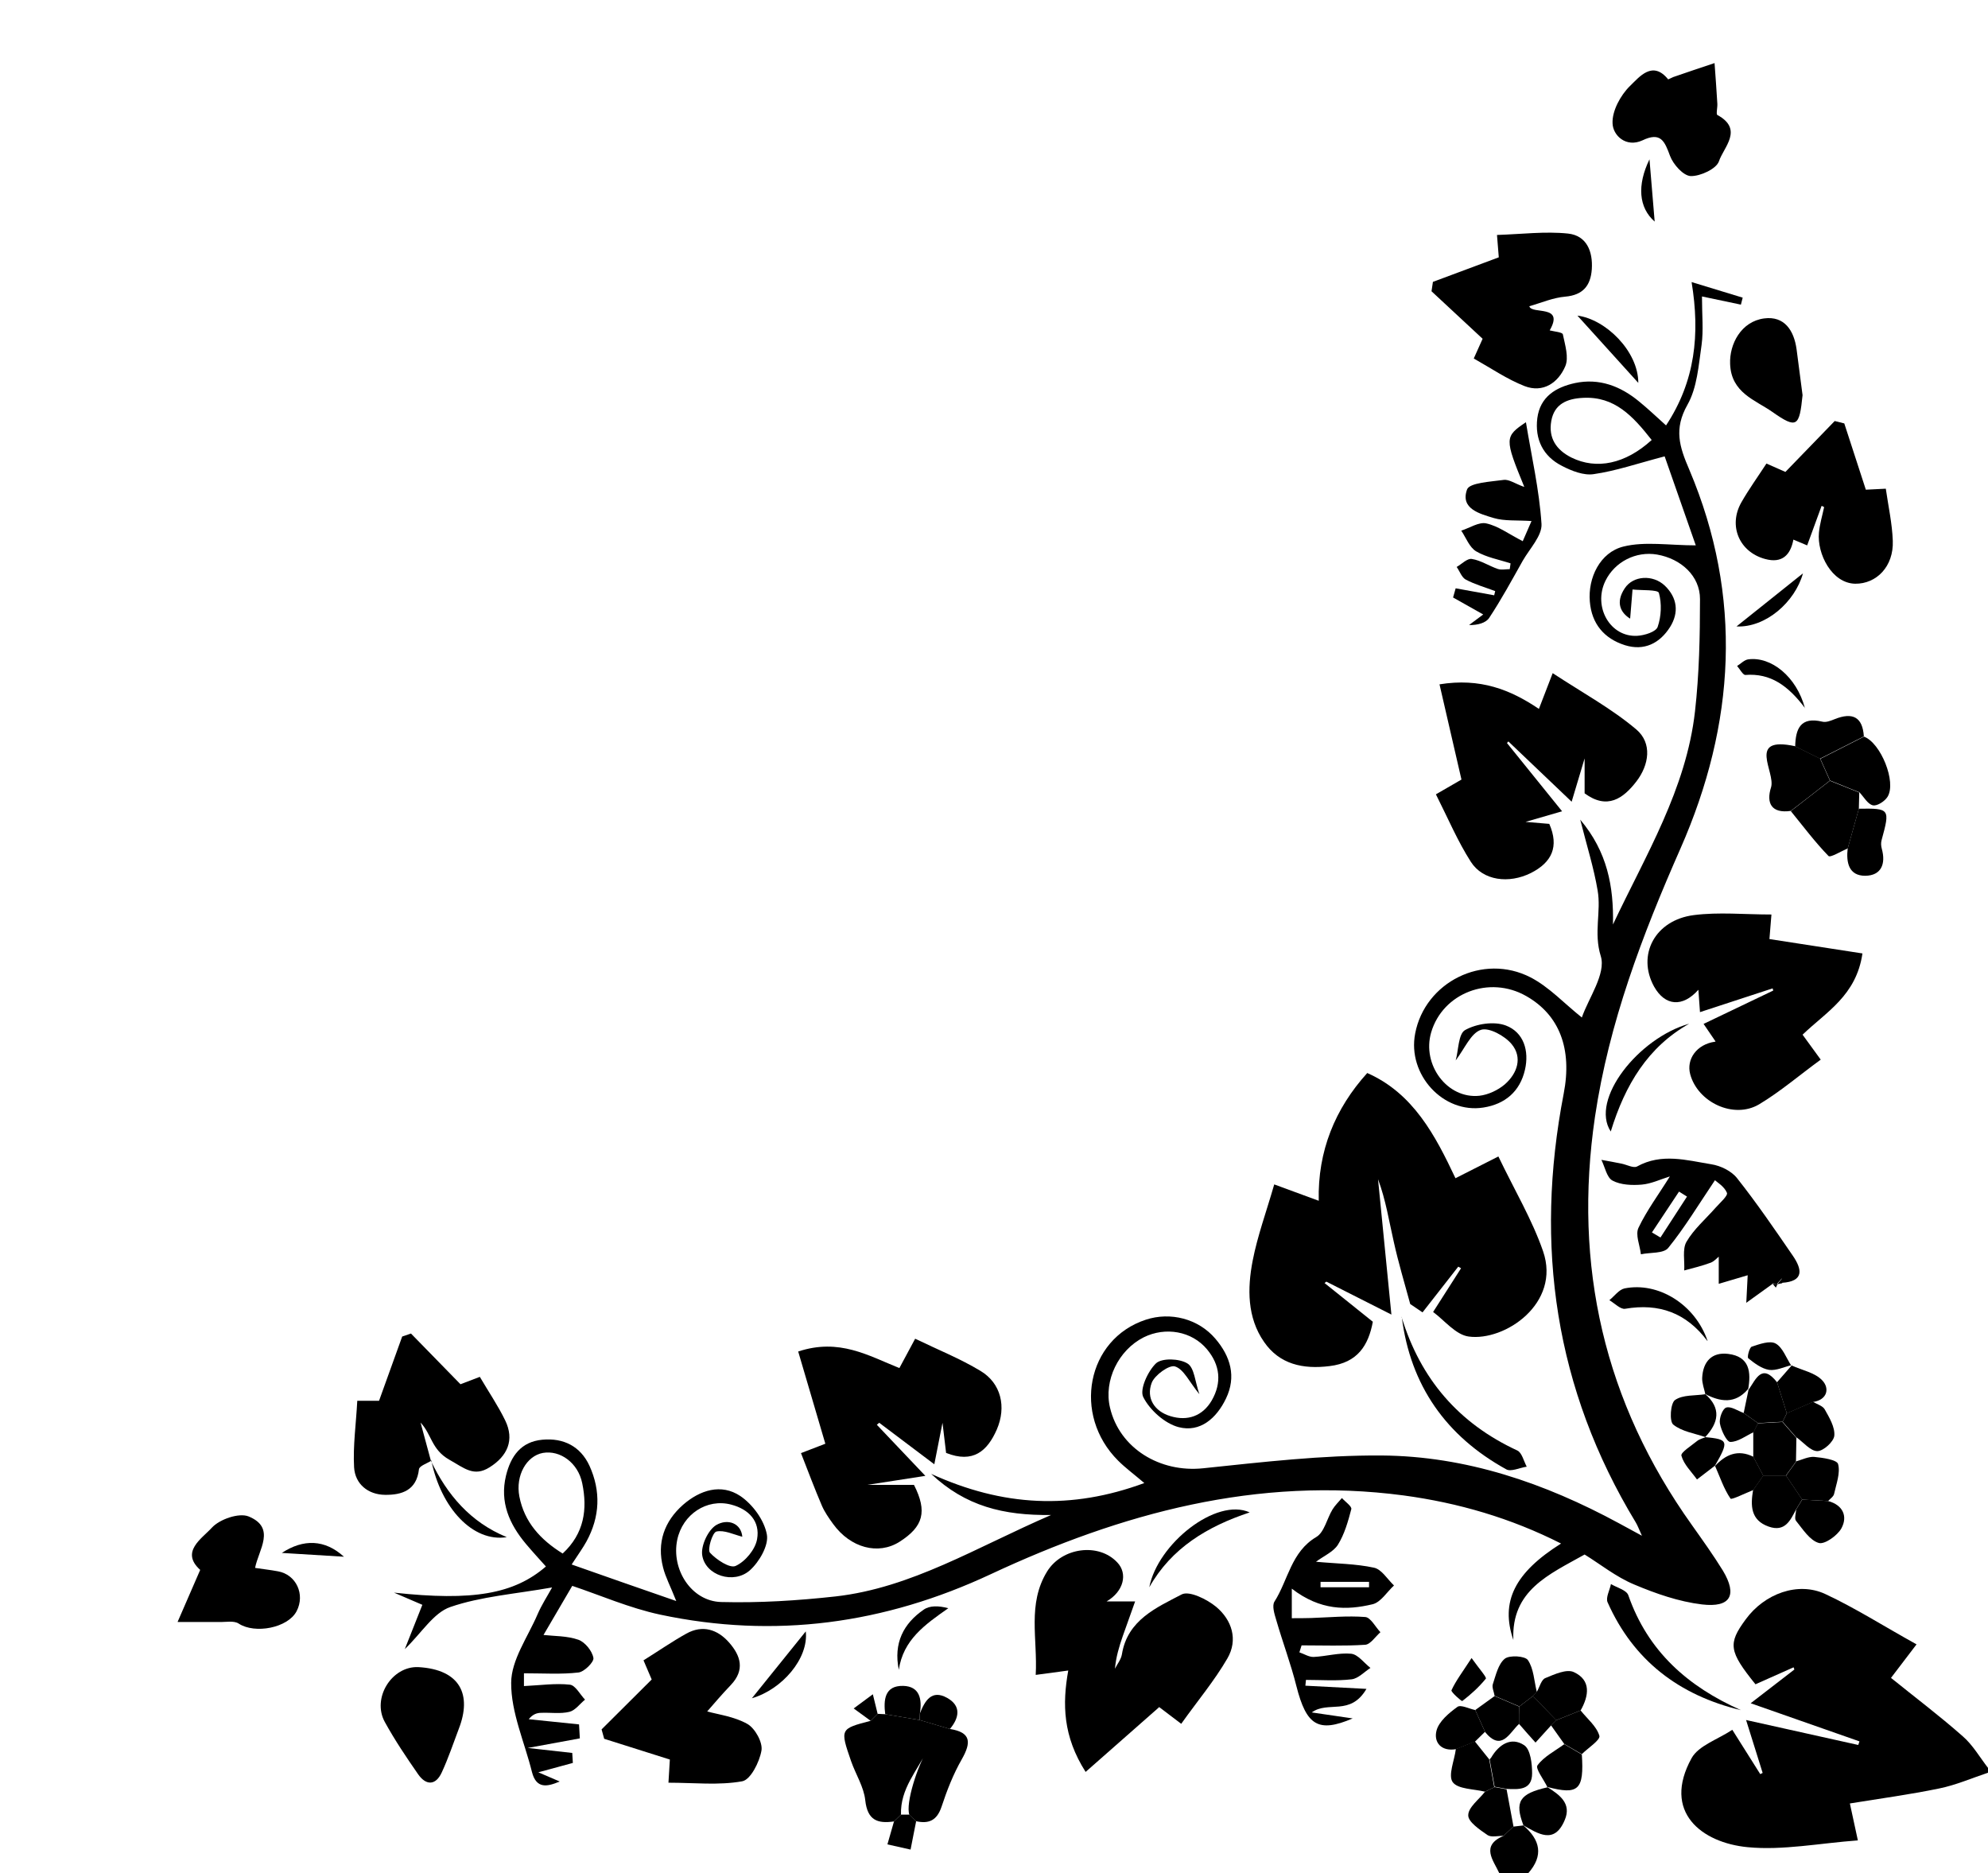 <?xml version="1.0" encoding="UTF-8"?><svg id="Layer_1" xmlns="http://www.w3.org/2000/svg" viewBox="0 0 99.6 93.84"><defs><style>.cls-1{fill:none;}</style></defs><path class="cls-1" d="M99.6,88.8v5.04h-23.04c.8-.89,.62-1.69-.25-2.41,.76,.43,1.56,.98,2.08-.25,.36-.85-.28-1.28-.88-1.67,1.57,.42,1.85,.16,1.74-1.64,.32-.31,.94-.72,.88-.92-.13-.47-.6-.85-.94-1.27,.41-.74,.53-1.52-.34-1.92-.36-.17-.98,.11-1.43,.3-.2,.08-.28,.44-.42,.68-.13-.54-.15-1.15-.44-1.57-.14-.21-.93-.26-1.16-.07-.33,.27-.45,.83-.6,1.28-.06,.17,.05,.39,.09,.58l-.97,.7c-.3-.06-.72-.29-.89-.16-.42,.31-.93,.73-1.05,1.19-.15,.58,.23,1.06,.98,.93-.08,.57-.41,1.32-.16,1.66,.26,.36,1.06,.34,1.62,.48-.3,.39-.84,.79-.84,1.18,0,.33,.58,.72,.96,.99,.19,.13,.53,.03,.81,.04-1.17,.5-.52,1.21-.21,1.88H0V0C33.19,0,66.4,0,99.6,0V88.56c-.42-.54-.77-1.16-1.28-1.6-1.18-1.04-2.44-1.99-3.59-2.92l1.28-1.68c-1.66-.93-3.07-1.82-4.57-2.52-1.37-.64-3.05-.02-3.99,1.27-.89,1.22-.83,1.61,.49,3.25l1.91-.85,.04,.11-2.19,1.69,5.45,1.91-.06,.18-5.62-1.25,.83,2.65-.12,.06-1.4-2.22c-.73,.49-1.69,.79-2.04,1.42-1.49,2.7,.51,4.25,2.81,4.46,1.77,.17,3.6-.2,5.52-.34l-.4-1.85c1.54-.25,3.01-.45,4.47-.75,.83-.17,1.63-.52,2.45-.79Zm-10.56-24.47l.24-.05c1.13-.07,1.01-.69,.55-1.36-.9-1.32-1.8-2.63-2.79-3.88-.28-.36-.84-.62-1.3-.7-1.23-.2-2.48-.57-3.71,.11-.18,.1-.51-.09-.78-.14-.34-.06-.67-.13-1.01-.19,.18,.36,.27,.88,.56,1.04,.41,.22,.97,.24,1.46,.2,.48-.04,.95-.27,1.41-.41-.56,.88-1.15,1.68-1.57,2.57-.16,.34,.07,.88,.12,1.33,.47-.1,1.13-.03,1.37-.32,.82-1.01,1.5-2.14,2.34-3.39,.09,.09,.47,.31,.6,.63,.06,.15-.35,.51-.57,.75-.49,.57-1.08,1.07-1.46,1.71-.22,.37-.09,.94-.11,1.43,.44-.13,.89-.24,1.33-.39,.18-.07,.32-.24,.4-.3v1.36l1.45-.43-.07,1.38,1.32-.95,.16,.19,.09-.18h-.01Zm-42.94,21.49c.11-.7,0-1.35-.84-1.36-.93-.02-.99,.69-.9,1.42l-.39-.02-.24-.98-.96,.71,.85,.62c-1.53,.4-1.53,.4-.98,2.02,.23,.66,.64,1.29,.71,1.96,.1,1,.61,1.18,1.44,1.06l-.33,1.15,1.16,.26,.28-1.42c.64,.14,1.04-.05,1.27-.72,.27-.82,.59-1.64,1.02-2.39,.47-.83,.47-1.34-.59-1.51,.47-.57,.58-1.17-.14-1.56-.77-.43-1.11,.14-1.36,.77Zm43.66-17.42c-.25-.38-.42-.91-.78-1.1-.29-.16-.82,.03-1.2,.16-.12,.04-.24,.53-.17,.58,.31,.25,.67,.53,1.04,.58,.36,.06,.76-.15,1.14-.24l-.75,.86c-.76-.97-1.06-.15-1.43,.37,.16-.88,.08-1.66-1-1.79-.82-.09-1.26,.4-1.3,1.2-.01,.27,.1,.55,.16,.82-.52,.08-1.13,.02-1.52,.29-.23,.16-.29,1.07-.09,1.23,.42,.35,1.07,.43,1.62,.63-.14,.06-.3,.1-.42,.19-.29,.24-.83,.58-.79,.74,.12,.43,.5,.79,.78,1.19l.9-.69c.24,.56,.44,1.15,.78,1.65,.05,.08,.74-.27,1.14-.43-.13,.78-.13,1.51,.78,1.83,.81,.29,1.09-.31,1.38-.87,0,.2-.11,.47-.01,.58,.34,.42,.69,.97,1.14,1.11,.3,.09,.94-.37,1.14-.74,.32-.6,.07-1.16-.67-1.36,.1-.12,.27-.23,.3-.36,.11-.5,.33-1.05,.2-1.49-.06-.22-.77-.32-1.2-.36-.29-.03-.6,.14-.9,.22l.02-1.17c.34,.24,.69,.68,1.03,.68,.3,0,.83-.48,.85-.77,.04-.43-.26-.9-.48-1.32-.1-.18-.38-.25-.59-.38,.74-.11,.84-.69,.47-1.08-.36-.39-1.02-.51-1.54-.75Zm.18-31.01c-2.44-.54-.97,1.3-1.21,2.06-.25,.78,.03,1.32,.99,1.18,.62,.76,1.21,1.55,1.89,2.25,.09,.1,.63-.24,.96-.38-.08,.7,.05,1.38,.88,1.37,.8,0,1.04-.59,.83-1.35-.04-.14-.05-.3-.01-.44,.43-1.56,.41-1.59-1.14-1.57l.02-.82c.22,.23,.41,.59,.67,.65,.21,.05,.6-.21,.74-.43,.45-.75-.34-2.69-1.18-3.01-.07-.99-.58-1.23-1.45-.87-.2,.08-.44,.17-.63,.13-1.09-.26-1.35,.35-1.36,1.24ZM21.61,73.17c.48,2.36,2.08,4.11,3.78,3.84-1.83-.76-2.98-2.13-3.8-3.82l-.52-1.92c.55,.59,.53,1.35,1.44,1.86,.75,.42,1.23,.88,2.02,.38,.89-.56,1.25-1.35,.78-2.35-.36-.74-.83-1.43-1.27-2.18l-.97,.37-2.48-2.54-.44,.15-1.16,3.22h-1.09c-.07,1.15-.23,2.25-.16,3.33,.05,.84,.7,1.36,1.55,1.38,.84,.01,1.58-.22,1.7-1.28,.02-.16,.4-.29,.62-.43ZM84.96,27.32c-1.39,0-2.59-.21-3.67,.06-1.18,.29-1.78,1.57-1.68,2.75,.09,1.12,.72,1.86,1.76,2.19,.96,.3,1.75-.09,2.26-.91,.46-.72,.38-1.46-.26-2.07-.59-.57-1.59-.51-2.01,.13-.47,.72-.19,1.23,.27,1.52l.12-1.46c.46,.05,1.28,0,1.32,.17,.15,.53,.12,1.17-.06,1.7-.08,.24-.66,.43-1.02,.45-1.36,.08-2.23-1.45-1.6-2.75,.46-.96,1.53-1.5,2.59-1.32,1.2,.21,2.15,1.07,2.15,2.23,0,1.87-.04,3.76-.25,5.62-.43,3.91-2.47,7.22-4.11,10.68,.04-1.9-.28-3.64-1.64-5.25,.33,1.32,.68,2.42,.87,3.54,.18,1.07-.21,2.12,.16,3.3,.27,.88-.62,2.11-.95,3.07-.89-.71-1.64-1.53-2.57-2.01-2.38-1.23-5.28,.24-5.78,2.81-.39,2.06,1.41,4.04,3.42,3.71,1.08-.17,1.83-.81,2.08-1.89,.22-.96-.06-1.89-.96-2.22-.59-.22-1.48-.09-2.04,.23-.35,.19-.34,1.03-.47,1.52,.46-.61,.76-1.36,1.26-1.53,.4-.14,1.2,.29,1.54,.71,.56,.68,.29,1.48-.34,2.02-.34,.29-.82,.52-1.27,.57-1.61,.17-2.89-1.55-2.42-3.17,.58-1.99,2.92-2.88,4.77-1.82,1.65,.94,2.31,2.63,1.87,4.89-1.47,7.61-.44,14.79,3.61,21.47,.09,.15,.14,.31,.31,.67-.53-.29-.85-.46-1.16-.63-3.71-2.01-7.65-3.36-11.88-3.39-2.98-.02-5.97,.32-8.94,.64-2.16,.23-4.19-.99-4.67-3.04-.32-1.35,.42-2.88,1.69-3.52,1.09-.55,2.41-.31,3.17,.6,.66,.79,.74,1.68,.24,2.56-.46,.79-1.21,1.05-2.07,.79-.8-.24-1.23-.9-.94-1.67,.15-.39,.89-.91,1.17-.82,.44,.15,.71,.77,1.22,1.39-.22-.62-.26-1.32-.6-1.54-.4-.25-1.27-.28-1.57-.01-.42,.38-.84,1.32-.64,1.7,.33,.65,1.07,1.32,1.77,1.5,1.08,.28,1.9-.46,2.37-1.43,.53-1.1,.23-2.11-.53-3-.85-1-2.25-1.36-3.49-.95-2.94,.98-3.69,4.76-1.38,7.06,.36,.36,.77,.66,1.31,1.12-3.66,1.35-7.08,1.18-10.68-.46,1.72,1.63,3.62,2.09,6.01,2.06-3.75,1.63-6.99,3.65-10.8,4.08-1.9,.22-3.83,.34-5.73,.28-1.51-.04-2.52-1.64-2.2-3.12,.27-1.27,1.48-2.07,2.7-1.76,.89,.23,1.46,.85,1.3,1.73-.09,.51-.59,1.12-1.07,1.34-.29,.13-.97-.31-1.29-.66-.14-.15,.13-1.01,.32-1.06,.39-.09,.87,.16,1.3,.26-.06-.67-.73-.92-1.3-.59-.41,.24-.78,1.03-.71,1.51,.16,1.02,1.58,1.49,2.39,.76,.47-.42,.96-1.26,.85-1.79-.14-.71-.71-1.51-1.33-1.93-.96-.65-2.02-.31-2.87,.44-.94,.83-1.32,1.9-1,3.14,.12,.47,.36,.92,.66,1.68-1.88-.66-3.5-1.23-5.24-1.83,.36-.55,.57-.84,.74-1.15,.69-1.24,.74-2.53,.15-3.8-.45-.97-1.29-1.4-2.36-1.3-1.07,.1-1.58,.81-1.82,1.8-.32,1.34,.17,2.43,1,3.42,.32,.39,.67,.76,1,1.13-1.6,1.38-3.66,1.74-7.61,1.31l1.42,.61-.88,2.22c.85-.83,1.45-1.83,2.28-2.11,1.54-.53,3.23-.65,5.1-.98-.24,.44-.53,.88-.73,1.35-.49,1.13-1.32,2.28-1.32,3.43,0,1.49,.67,2.97,1.04,4.46,.22,.88,.78,.75,1.39,.48l-1.07-.46,1.73-.47-.03-.5-2.23-.25,2.61-.48-.04-.7-2.52-.26c.2-.24,.42-.31,.63-.32,.47-.02,.96,.06,1.41-.05,.29-.07,.52-.4,.78-.61-.25-.26-.49-.72-.76-.75-.72-.08-1.46,.03-2.3,.07v-.64c.99,0,1.87,.06,2.73-.04,.29-.03,.79-.53,.75-.73-.06-.35-.42-.79-.75-.91-.57-.2-1.21-.18-1.75-.24l1.44-2.46c1.38,.46,2.85,1.11,4.4,1.44,5.74,1.22,11.24,.47,16.58-2.03,6.53-3.06,13.35-4.92,20.67-3.94,2.74,.36,5.36,1.13,7.89,2.41-2.33,1.46-3.05,2.9-2.39,4.83-.11-2.48,1.78-3.27,3.57-4.28,.77,.48,1.57,1.12,2.48,1.5,1.08,.46,2.24,.86,3.4,1,1.43,.17,1.78-.46,1.05-1.69-.47-.79-1.01-1.54-1.55-2.28-4.4-6.16-5.96-12.98-4.86-20.46,.7-4.72,2.37-9.1,4.28-13.43,2.74-6.24,3.14-12.61,.45-18.97-.5-1.19-.78-2.05-.1-3.26,.49-.86,.56-1.98,.71-3,.1-.73,.02-1.49,.02-2.43l1.95,.41,.09-.35-2.56-.78c.43,2.62,.18,4.97-1.28,7.18-.51-.45-.91-.83-1.34-1.19-.94-.78-2-1.19-3.23-.93-.95,.2-1.74,.68-1.88,1.76-.13,1.06,.28,1.91,1.24,2.39,.48,.24,1.09,.48,1.59,.41,1.11-.17,2.18-.53,3.55-.89l1.56,4.46Zm-14.31,37.99l.62,.42,1.79-2.29,.14,.08-1.4,2.19c.57,.42,1.13,1.14,1.78,1.23,1.81,.24,4.63-1.66,3.73-4.27-.55-1.59-1.43-3.06-2.24-4.75l-2.15,1.09c-1-2.14-2.1-4.24-4.42-5.27-1.61,1.78-2.49,3.9-2.43,6.4l-2.23-.82c-.4,1.39-.84,2.58-1.08,3.82-.27,1.4-.28,2.85,.57,4.07,.77,1.11,1.94,1.37,3.29,1.21,1.4-.17,1.94-1.04,2.16-2.22l-2.42-1.94,.09-.07,3.26,1.65c-.25-2.55-.46-4.66-.67-6.78,.39,1.03,.55,2.09,.79,3.14,.24,1.04,.55,2.07,.82,3.1Zm-24.28,8.62l-2.45-2.58,.12-.1,2.76,2.08,.41-2.08,.18,1.51c1.36,.54,2.07-.1,2.54-1.17,.49-1.12,.22-2.31-.82-2.94-1.01-.61-2.11-1.05-3.27-1.61l-.79,1.47c-1.55-.62-3.01-1.51-5.07-.83l1.36,4.62-1.22,.47c.37,.95,.69,1.81,1.05,2.64,.14,.32,.35,.62,.56,.91,.87,1.2,2.26,1.57,3.33,.89,1.19-.76,1.4-1.51,.72-2.85h-2.33l2.9-.45Zm31.89-33.29l-2.77-3.43,.07-.08,3.17,3.02,.65-2.17v1.75c1.14,.84,1.94,.25,2.59-.59,.64-.83,.82-1.93,0-2.61-1.23-1.04-2.68-1.83-4.19-2.82l-.69,1.79c-1.44-.98-2.94-1.56-4.98-1.23,.37,1.61,.73,3.16,1.1,4.77l-1.28,.74c.61,1.21,1.09,2.35,1.75,3.38,.61,.95,1.91,1.11,3.01,.56,1.06-.53,1.42-1.32,.92-2.46l-1.19-.1,1.83-.53Zm-20.19,44.88l1.12,.85c.82-1.14,1.66-2.15,2.31-3.27,.54-.94,.23-1.93-.56-2.59-.46-.38-1.36-.82-1.73-.62-1.26,.66-2.71,1.28-2.99,2.99-.04,.26-.23,.49-.35,.73,.05-.58,.21-1.11,.39-1.63,.19-.55,.39-1.09,.62-1.74h-1.43c.87-.5,1.07-1.39,.54-1.95-.94-1.01-2.78-.75-3.52,.45-1,1.63-.47,3.37-.57,5.18l1.63-.22c-.3,1.68-.27,3.28,.87,5.08l3.68-3.24Zm27.88-33.34c-.94,.13-1.46,.88-1.25,1.63,.38,1.41,2.18,2.26,3.45,1.51,1.07-.64,2.03-1.46,3.09-2.24l-.91-1.25c1.18-1.13,2.69-1.95,3-4.07l-4.66-.72,.1-1.23c-1.36,0-2.64-.13-3.89,.03-1.96,.25-2.87,2-1.99,3.58,.54,.98,1.42,1.05,2.22,.16l.08,1.12,3.64-1.19,.03,.11-3.49,1.67,.6,.88Zm-50.52,33.56c.29-.32,.72-.83,1.18-1.32,.71-.75,.49-1.46-.09-2.12-.58-.66-1.33-.9-2.14-.45-.73,.4-1.41,.87-2.15,1.34l.41,.96-2.51,2.5,.13,.47,3.29,1.04-.07,1.16c1.3,0,2.53,.14,3.69-.07,.42-.08,.87-.97,.97-1.54,.07-.41-.31-1.12-.7-1.33-.67-.38-1.49-.48-2.02-.63ZM73.84,17.95c.87,.48,1.66,1.04,2.54,1.38,.93,.36,1.69-.17,2.04-.99,.19-.44-.01-1.07-.12-1.6-.02-.11-.43-.13-.66-.2,.76-1.32-.91-.77-1.02-1.21,.6-.17,1.19-.43,1.8-.48,.89-.08,1.27-.55,1.33-1.37,.06-.89-.26-1.69-1.19-1.79-1.15-.12-2.32,.03-3.56,.07l.09,1.12-3.3,1.23-.07,.47,2.56,2.38-.44,.98Zm17.42,7.4l.12,.06c-.09,.43-.22,.85-.26,1.28-.1,1.06,.63,2.54,1.82,2.56,1.06,.02,1.93-.86,1.88-2.15-.03-.86-.23-1.71-.35-2.61l-1,.05-1.08-3.32-.48-.12-2.47,2.55-.95-.42c-.45,.68-.89,1.29-1.26,1.95-.66,1.17-.1,2.47,1.19,2.83,.87,.24,1.28-.22,1.42-.97l.69,.29,.72-1.97Zm-25.35,52.89c.4-.3,.89-.5,1.11-.86,.33-.53,.52-1.16,.67-1.78,.04-.14-.3-.37-.47-.56-.16,.19-.34,.36-.47,.57-.28,.46-.41,1.14-.81,1.38-1.27,.75-1.41,2.16-2.1,3.24-.13,.21,0,.62,.09,.92,.32,1.11,.73,2.19,1.01,3.31,.5,1.97,1.09,2.37,2.82,1.62l-2.05-.3c.82-.6,1.93,.2,2.74-1.18l-3.06-.16,.03-.29c.77,0,1.54,.06,2.29-.03,.33-.04,.63-.37,.94-.57-.32-.25-.62-.67-.96-.71-.61-.06-1.25,.13-1.88,.16-.24,.01-.48-.15-.72-.23l.11-.35c1.06,0,2.13,.04,3.19-.03,.27-.02,.51-.41,.76-.63-.25-.27-.49-.74-.76-.76-.9-.07-1.8,.02-2.71,.05-.32,0-.65,0-.97,.01v-1.48c1.43,1.1,2.75,1.09,4.05,.78,.41-.1,.71-.61,1.07-.94-.33-.31-.62-.8-1-.89-.91-.2-1.87-.21-2.93-.3ZM83.57,3.98c-.79-.98-1.45-.12-1.92,.33-.47,.46-.9,1.24-.87,1.87,.03,.61,.68,1.24,1.5,.85,.92-.43,1.11,.05,1.38,.78,.16,.43,.67,1,1.04,1.01,.48,.02,1.28-.35,1.41-.74,.24-.7,1.25-1.6-.08-2.32-.08-.04,0-.37,0-.56-.04-.68-.09-1.36-.14-2.04-.69,.23-1.38,.47-2.07,.7-.07,.03-.14,.06-.26,.12ZM8.9,81.24c.94,0,1.5,0,2.07,0,.33,0,.74-.08,.98,.08,.81,.53,2.46,.22,2.9-.62,.44-.84-.02-1.83-.94-2-.37-.07-.75-.11-1.14-.17,.17-.89,1.07-2-.33-2.58-.48-.2-1.44,.14-1.83,.56-.5,.54-1.6,1.21-.59,2.12l-1.13,2.6ZM76.36,24.37c-.45-.16-.76-.38-1.03-.35-.65,.08-1.71,.14-1.83,.48-.35,.97,.65,1.22,1.34,1.43,.54,.16,1.15,.1,1.89,.15l-.44,1.01c-.69-.35-1.22-.75-1.82-.89-.37-.08-.84,.23-1.26,.36,.24,.36,.41,.84,.75,1.04,.51,.3,1.14,.41,1.72,.6l-.04,.29c-.2,0-.42,.05-.6-.01-.44-.15-.85-.42-1.3-.5-.22-.04-.5,.26-.76,.4,.15,.22,.24,.53,.45,.63,.46,.24,.98,.39,1.48,.58l-.05,.21-1.93-.35-.13,.46,1.51,.85-.71,.53c.43,.02,.84-.09,1.01-.36,.6-.92,1.13-1.9,1.68-2.86,.34-.61,.98-1.26,.94-1.85-.11-1.7-.5-3.38-.78-5.09-1.08,.72-1.08,.81-.09,3.22ZM20.96,83.51c-1.33-.06-2.34,1.55-1.68,2.75,.5,.91,1.08,1.77,1.67,2.62,.4,.57,.87,.57,1.18-.09,.33-.71,.57-1.47,.86-2.2,.65-1.68,.1-2.96-2.03-3.08ZM90.31,19.79c-.1-.77-.2-1.53-.3-2.3-.13-.95-.61-1.68-1.62-1.55-1.15,.15-1.74,1.29-1.71,2.28,.05,1.45,1.27,1.81,2.11,2.4,1.25,.87,1.36,.73,1.52-.84Zm-20.08,46.17c.44,3.43,2.23,5.97,5.23,7.63,.24,.14,.68-.08,1.03-.13-.15-.28-.24-.7-.47-.81-2.94-1.36-4.85-3.58-5.8-6.69Zm16.98,19.7c-2.65-1.19-4.65-2.94-5.63-5.75-.09-.26-.57-.38-.87-.56-.06,.31-.27,.68-.17,.91,1.3,2.93,3.61,4.66,6.66,5.4Zm-1.66-18.49c-.62-1.83-2.47-2.97-4.16-2.63-.28,.06-.51,.38-.76,.59,.27,.15,.56,.48,.79,.43,1.7-.3,3.07,.2,4.12,1.61Zm-4.84-10.49c.73-2.35,1.87-4.23,3.93-5.4-2.55,.71-4.99,3.81-3.93,5.4Zm-18.1,19.08c-1.67-.76-4.61,1.57-5.03,3.75,1.12-1.97,2.92-3.05,5.03-3.75Zm-17.57,7.88c.21-1.51,1.3-2.27,2.48-3.09-.49-.13-.93-.13-1.23,.07-1.02,.71-1.51,1.69-1.25,3.01ZM82.08,19.18c0-1.58-1.64-3.19-3.05-3.37l3.05,3.37Zm-8.35,63.88c-.47,.71-.79,1.14-1.01,1.62-.04,.08,.51,.56,.54,.54,.43-.33,.85-.7,1.18-1.12,.05-.07-.32-.47-.71-1.03Zm16.71-47.58c-.43-1.59-1.71-2.61-2.85-2.45-.2,.03-.37,.21-.55,.33,.14,.16,.29,.46,.41,.45,1.26-.1,2.15,.54,3,1.67Zm-50.07,46.25l-2.7,3.35c1.51-.44,2.85-1.99,2.7-3.35ZM90.33,28.72l-3.33,2.66c1.45,.07,2.93-1.22,3.33-2.66ZM17.23,77.98c-.95-.87-2.03-.9-3.11-.19l3.11,.19ZM82.64,7.98c-.62,1.3-.54,2.42,.26,3.12l-.26-3.12Z"/><path d="M99.6,88.8c-.81,.27-1.61,.62-2.45,.79-1.45,.3-2.93,.5-4.47,.75l.4,1.85c-1.92,.14-3.75,.51-5.52,.34-2.3-.22-4.3-1.76-2.81-4.46,.35-.63,1.3-.93,2.04-1.42l1.4,2.22,.12-.06-.83-2.65,5.62,1.25,.06-.18-5.45-1.91,2.19-1.69-.04-.11-1.91,.85c-1.33-1.65-1.39-2.03-.49-3.25,.94-1.29,2.62-1.91,3.99-1.27,1.5,.7,2.91,1.6,4.57,2.52l-1.28,1.68c1.15,.93,2.41,1.88,3.59,2.92,.51,.44,.86,1.06,1.28,1.6v.24Z"/><path d="M76.31,91.43c.86,.73,1.04,1.52,.25,2.41h-1.44c-.31-.67-.95-1.38,.21-1.88,.16-.15,.33-.31,.49-.46,.17-.02,.34-.04,.51-.06l-.02-.02Z"/><path d="M84.96,27.32l-1.56-4.46c-1.37,.36-2.44,.73-3.55,.89-.5,.08-1.11-.16-1.59-.41-.95-.48-1.37-1.33-1.24-2.39,.14-1.08,.93-1.55,1.88-1.76,1.22-.26,2.29,.15,3.23,.93,.43,.35,.83,.73,1.34,1.19,1.46-2.21,1.71-4.56,1.28-7.18l2.56,.78-.09,.35-1.95-.41c0,.94,.08,1.7-.02,2.43-.15,1.02-.22,2.14-.71,3-.68,1.21-.41,2.08,.1,3.26,2.69,6.36,2.3,12.73-.45,18.97-1.91,4.33-3.58,8.72-4.28,13.43-1.1,7.47,.46,14.3,4.86,20.46,.53,.75,1.07,1.5,1.55,2.28,.73,1.22,.39,1.86-1.05,1.69-1.16-.14-2.31-.54-3.4-1-.91-.38-1.7-1.02-2.48-1.5-1.78,1-3.68,1.79-3.57,4.28-.66-1.92,.07-3.37,2.39-4.83-2.53-1.28-5.15-2.04-7.89-2.41-7.33-.97-14.14,.89-20.67,3.94-5.34,2.5-10.84,3.25-16.58,2.03-1.54-.33-3.02-.98-4.4-1.44l-1.44,2.46c.53,.06,1.18,.04,1.75,.24,.33,.12,.69,.56,.75,.91,.04,.2-.46,.7-.75,.73-.86,.1-1.74,.04-2.73,.04v.64c.84-.04,1.58-.15,2.3-.07,.28,.03,.51,.49,.76,.75-.26,.21-.49,.54-.78,.61-.45,.11-.94,.03-1.41,.05-.22,0-.43,.07-.63,.32l2.52,.26,.04,.7-2.61,.48,2.23,.25,.03,.5-1.73,.47,1.07,.46c-.61,.26-1.17,.39-1.39-.48-.37-1.49-1.05-2.98-1.04-4.46,0-1.14,.83-2.29,1.32-3.43,.2-.47,.49-.91,.73-1.35-1.87,.33-3.56,.45-5.1,.98-.84,.29-1.43,1.29-2.28,2.11l.88-2.22-1.42-.61c3.95,.43,6.01,.07,7.61-1.31-.34-.38-.68-.75-1-1.13-.83-.99-1.32-2.09-1-3.42,.24-.98,.75-1.7,1.82-1.8,1.06-.1,1.91,.33,2.36,1.3,.58,1.27,.53,2.56-.15,3.8-.17,.31-.38,.6-.74,1.15,1.73,.61,3.36,1.18,5.24,1.83-.3-.76-.54-1.2-.66-1.68-.32-1.24,.06-2.31,1-3.14,.85-.74,1.91-1.08,2.87-.44,.62,.42,1.2,1.21,1.33,1.93,.1,.54-.38,1.37-.85,1.79-.81,.72-2.24,.26-2.39-.76-.07-.48,.3-1.27,.71-1.51,.57-.33,1.24-.09,1.3,.59-.43-.11-.91-.35-1.3-.26-.2,.05-.46,.91-.32,1.06,.32,.35,1,.8,1.29,.66,.48-.22,.98-.82,1.07-1.34,.16-.89-.41-1.5-1.3-1.73-1.21-.32-2.43,.48-2.7,1.76-.31,1.48,.7,3.08,2.2,3.12,1.91,.05,3.83-.07,5.73-.28,3.81-.43,7.05-2.46,10.8-4.08-2.39,.03-4.29-.44-6.01-2.06,3.6,1.64,7.02,1.81,10.68,.46-.54-.46-.95-.76-1.31-1.12-2.31-2.3-1.57-6.09,1.38-7.06,1.24-.41,2.64-.05,3.49,.95,.76,.89,1.06,1.9,.53,3-.47,.98-1.29,1.71-2.37,1.43-.69-.18-1.44-.85-1.77-1.5-.2-.38,.23-1.31,.64-1.7,.3-.27,1.17-.24,1.57,.01,.35,.21,.38,.92,.6,1.54-.51-.62-.78-1.25-1.22-1.39-.28-.1-1.02,.43-1.17,.82-.29,.77,.14,1.43,.94,1.67,.85,.26,1.61,0,2.07-.79,.51-.89,.42-1.77-.24-2.56-.76-.91-2.08-1.14-3.17-.6-1.27,.64-2.01,2.17-1.69,3.52,.48,2.05,2.51,3.27,4.67,3.04,2.97-.31,5.96-.66,8.94-.64,4.23,.03,8.17,1.38,11.88,3.39,.31,.17,.63,.34,1.16,.63-.16-.36-.22-.52-.31-.67-4.05-6.68-5.08-13.86-3.61-21.47,.44-2.26-.22-3.95-1.87-4.89-1.85-1.06-4.19-.16-4.77,1.82-.47,1.62,.81,3.34,2.42,3.17,.44-.05,.93-.28,1.27-.57,.63-.55,.9-1.35,.34-2.02-.34-.41-1.14-.85-1.54-.71-.5,.17-.8,.92-1.26,1.53,.14-.49,.13-1.33,.47-1.52,.57-.32,1.45-.45,2.04-.23,.9,.34,1.18,1.27,.96,2.22-.25,1.09-1,1.72-2.08,1.89-2.01,.32-3.82-1.65-3.42-3.71,.49-2.57,3.39-4.04,5.78-2.81,.93,.48,1.68,1.3,2.57,2.01,.33-.96,1.22-2.19,.95-3.07-.37-1.18,.03-2.23-.16-3.3-.19-1.13-.54-2.23-.87-3.54,1.36,1.61,1.68,3.35,1.64,5.25,1.63-3.46,3.67-6.77,4.11-10.68,.21-1.86,.25-3.75,.25-5.62,0-1.16-.95-2.02-2.15-2.23-1.06-.18-2.12,.36-2.59,1.32-.63,1.3,.24,2.83,1.6,2.75,.36-.02,.94-.2,1.02-.45,.18-.52,.21-1.17,.06-1.7-.05-.17-.86-.12-1.32-.17l-.12,1.46c-.47-.29-.75-.8-.27-1.52,.42-.64,1.41-.7,2.01-.13,.63,.61,.71,1.35,.26,2.07-.52,.82-1.3,1.21-2.26,.91-1.04-.33-1.67-1.07-1.76-2.19-.1-1.18,.51-2.46,1.68-2.75,1.08-.27,2.28-.06,3.67-.06Zm-2.21-5.28c-.93-1.18-1.85-2.2-3.45-2.11-.78,.04-1.43,.3-1.58,1.16-.15,.85,.25,1.45,1.01,1.83,1.26,.62,2.7,.32,4.01-.87ZM28.19,77.82c1.08-1,1.25-2.22,.98-3.52-.21-1.03-1.11-1.67-1.97-1.52-.82,.15-1.38,1.13-1.18,2.18,.25,1.29,1.06,2.17,2.17,2.86Z"/><path d="M70.65,65.31c-.28-1.03-.59-2.06-.82-3.1-.24-1.04-.4-2.1-.79-3.14,.21,2.11,.42,4.23,.67,6.78l-3.26-1.65-.09,.07,2.42,1.94c-.22,1.18-.76,2.05-2.16,2.22-1.34,.17-2.52-.09-3.29-1.21-.85-1.22-.84-2.68-.57-4.07,.24-1.24,.68-2.43,1.08-3.82l2.23,.82c-.06-2.49,.82-4.62,2.43-6.4,2.31,1.02,3.41,3.13,4.42,5.27l2.15-1.09c.81,1.69,1.69,3.16,2.24,4.75,.9,2.61-1.92,4.52-3.73,4.27-.65-.09-1.21-.81-1.78-1.23l1.4-2.19-.14-.08-1.79,2.29-.62-.42Z"/><path d="M46.36,73.93l-2.9,.45h2.33c.68,1.34,.47,2.09-.72,2.85-1.07,.68-2.46,.31-3.33-.89-.21-.29-.42-.59-.56-.91-.36-.84-.68-1.69-1.05-2.64l1.22-.47-1.36-4.62c2.06-.68,3.52,.21,5.07,.83l.79-1.47c1.16,.56,2.26,1,3.27,1.61,1.04,.62,1.31,1.81,.82,2.94-.47,1.07-1.18,1.71-2.54,1.17l-.18-1.51-.41,2.08-2.76-2.08-.12,.1,2.45,2.58Z"/><path d="M78.26,40.64l-1.83,.53,1.19,.1c.5,1.14,.13,1.93-.92,2.46-1.1,.55-2.4,.39-3.01-.56-.66-1.03-1.14-2.17-1.75-3.38l1.28-.74c-.37-1.61-.73-3.16-1.1-4.77,2.04-.33,3.54,.26,4.98,1.23l.69-1.79c1.51,.99,2.96,1.78,4.19,2.82,.81,.69,.64,1.78,0,2.61-.65,.84-1.45,1.43-2.59,.59v-1.75l-.65,2.17-3.17-3.02-.07,.08,2.77,3.43Z"/><path d="M58.07,85.52l-3.68,3.24c-1.14-1.79-1.17-3.4-.87-5.08l-1.63,.22c.1-1.81-.43-3.55,.57-5.18,.74-1.2,2.58-1.46,3.52-.45,.53,.56,.32,1.45-.54,1.95h1.43c-.23,.65-.43,1.2-.62,1.74-.18,.52-.34,1.05-.39,1.63,.12-.24,.31-.47,.35-.73,.28-1.71,1.73-2.33,2.99-2.99,.38-.2,1.27,.24,1.73,.62,.79,.66,1.11,1.65,.56,2.59-.65,1.12-1.5,2.13-2.31,3.27l-1.12-.85Z"/><path d="M85.95,52.17l-.6-.88,3.49-1.67-.03-.11-3.64,1.19-.08-1.12c-.79,.89-1.67,.82-2.22-.16-.87-1.58,.04-3.33,1.99-3.58,1.25-.16,2.53-.03,3.89-.03l-.1,1.23,4.66,.72c-.31,2.12-1.82,2.93-3,4.07l.91,1.25c-1.06,.77-2.02,1.6-3.09,2.24-1.27,.75-3.07-.1-3.45-1.51-.2-.75,.32-1.5,1.25-1.63Z"/><path d="M35.43,85.73c.53,.15,1.35,.25,2.02,.63,.38,.22,.77,.92,.7,1.33-.1,.58-.55,1.47-.97,1.54-1.17,.21-2.4,.07-3.69,.07l.07-1.16-3.29-1.04-.13-.47,2.51-2.5-.41-.96c.74-.46,1.43-.94,2.15-1.34,.81-.45,1.56-.21,2.14,.45,.58,.66,.8,1.37,.09,2.12-.46,.48-.89,.99-1.18,1.32Z"/><path d="M73.84,17.95l.44-.98-2.56-2.38,.07-.47,3.3-1.23-.09-1.12c1.24-.04,2.42-.19,3.56-.07,.93,.1,1.25,.89,1.19,1.79-.06,.82-.44,1.29-1.33,1.37-.61,.05-1.2,.31-1.8,.48,.11,.43,1.78-.11,1.02,1.21,.23,.06,.64,.09,.66,.2,.11,.53,.31,1.16,.12,1.6-.35,.82-1.11,1.35-2.04,.99-.87-.34-1.67-.89-2.54-1.38Z"/><path d="M21.61,73.17c-.22,.14-.6,.26-.62,.43-.12,1.06-.86,1.29-1.7,1.28-.85-.01-1.5-.54-1.55-1.38-.06-1.08,.1-2.18,.16-3.33h1.09l1.16-3.22,.44-.15,2.48,2.54,.97-.37c.44,.75,.91,1.44,1.27,2.18,.48,.99,.11,1.79-.78,2.35-.79,.5-1.27,.04-2.02-.38-.9-.51-.88-1.27-1.44-1.86l.52,1.92h.01Z"/><path d="M91.26,25.35l-.72,1.97-.69-.29c-.14,.75-.55,1.21-1.42,.97-1.29-.35-1.85-1.66-1.19-2.83,.37-.65,.81-1.26,1.26-1.95l.95,.42,2.47-2.55,.48,.12,1.08,3.32,1-.05c.13,.9,.32,1.75,.35,2.61,.05,1.29-.82,2.16-1.88,2.15-1.18-.02-1.92-1.5-1.82-2.56,.04-.43,.17-.85,.26-1.28l-.12-.06Z"/><path d="M88.81,64.31l-1.32,.95,.07-1.38-1.45,.43v-1.36c-.08,.06-.22,.23-.4,.3-.43,.16-.88,.27-1.33,.39,.03-.48-.1-1.06,.11-1.43,.37-.64,.96-1.14,1.46-1.71,.22-.25,.63-.6,.57-.75-.13-.32-.51-.54-.6-.63-.84,1.25-1.52,2.38-2.34,3.39-.23,.29-.9,.22-1.37,.32-.05-.45-.29-.98-.12-1.33,.42-.88,1.02-1.68,1.57-2.57-.46,.14-.93,.37-1.41,.41-.48,.04-1.05,.02-1.46-.2-.29-.15-.38-.68-.56-1.04,.34,.06,.67,.12,1.01,.19,.26,.05,.6,.24,.78,.14,1.23-.68,2.48-.31,3.71-.11,.47,.07,1.02,.34,1.3,.7,.99,1.25,1.89,2.57,2.79,3.88,.46,.67,.59,1.29-.55,1.36v-.22l-.24,.27h.01l-.25-.02Zm-6.04-2.57l.42,.25,1.33-2.05-.4-.25-1.36,2.05Z"/><path d="M65.91,78.23c1.06,.1,2.01,.1,2.93,.3,.38,.08,.67,.58,1,.89-.35,.32-.66,.84-1.07,.94-1.3,.31-2.62,.32-4.05-.78v1.48c.32,0,.65,0,.97-.01,.9-.03,1.81-.12,2.71-.05,.27,.02,.51,.5,.76,.76-.25,.22-.5,.61-.76,.63-1.06,.07-2.13,.03-3.19,.03l-.11,.35c.24,.08,.48,.24,.72,.23,.63-.03,1.26-.22,1.88-.16,.34,.04,.64,.46,.96,.71-.31,.2-.61,.53-.94,.57-.76,.09-1.53,.03-2.29,.03l-.03,.29,3.06,.16c-.81,1.38-1.92,.58-2.74,1.18l2.05,.3c-1.73,.74-2.32,.35-2.82-1.62-.28-1.12-.69-2.2-1.01-3.31-.09-.3-.22-.71-.09-.92,.69-1.08,.83-2.49,2.1-3.24,.4-.24,.53-.92,.81-1.38,.13-.21,.31-.38,.47-.57,.17,.19,.51,.42,.47,.56-.16,.61-.34,1.25-.67,1.78-.23,.36-.71,.56-1.11,.86Zm2.68,1.28v-.27h-2.43v.27h2.43Z"/><path d="M83.57,3.98c.12-.05,.19-.09,.26-.12,.69-.24,1.38-.47,2.07-.7,.05,.68,.1,1.36,.14,2.04,.01,.19-.07,.52,0,.56,1.33,.72,.31,1.62,.08,2.32-.13,.38-.93,.75-1.41,.74-.37-.01-.88-.58-1.04-1.01-.27-.73-.46-1.22-1.38-.78-.82,.38-1.48-.24-1.5-.85-.03-.62,.4-1.41,.87-1.87,.47-.45,1.13-1.31,1.92-.33Z"/><path d="M8.9,81.24l1.13-2.6c-1.01-.91,.09-1.57,.59-2.12,.39-.42,1.35-.75,1.83-.56,1.4,.57,.5,1.68,.33,2.58,.39,.06,.76,.1,1.14,.17,.92,.16,1.38,1.16,.94,2-.44,.84-2.09,1.15-2.9,.62-.24-.16-.65-.07-.98-.08-.57,0-1.13,0-2.07,0Z"/><path d="M47.6,86.61c1.06,.17,1.06,.68,.59,1.51-.43,.75-.75,1.57-1.02,2.39-.23,.68-.63,.86-1.27,.72l-.34-.32c-.2-.58,.41-2.46,.91-3.27-.51,1.06-1.37,1.95-1.33,3.26l-.35,.34c-.83,.12-1.33-.06-1.44-1.06-.07-.67-.48-1.3-.71-1.96-.56-1.62-.55-1.62,.98-2.02l.35-.35,.39,.02,1.72,.29,1.52,.45Z"/><path d="M76.36,24.37c-.99-2.41-.98-2.5,.09-3.22,.28,1.71,.67,3.39,.78,5.09,.04,.59-.59,1.24-.94,1.85-.54,.96-1.07,1.94-1.68,2.86-.17,.26-.59,.37-1.01,.36l.71-.53-1.51-.85,.13-.46,1.93,.35,.05-.21c-.5-.19-1.01-.33-1.48-.58-.2-.11-.3-.42-.45-.63,.25-.14,.53-.44,.76-.4,.45,.07,.86,.35,1.3,.5,.18,.06,.4,.01,.6,.01l.04-.29c-.58-.19-1.21-.3-1.72-.6-.34-.2-.51-.68-.75-1.04,.42-.13,.89-.45,1.26-.36,.59,.13,1.12,.53,1.82,.89l.44-1.01c-.74-.05-1.35,.01-1.89-.15-.69-.21-1.69-.46-1.34-1.43,.12-.34,1.19-.39,1.83-.48,.27-.04,.58,.19,1.03,.35Z"/><path d="M20.96,83.51c2.12,.12,2.68,1.4,2.03,3.08-.28,.74-.53,1.49-.86,2.2-.3,.65-.78,.66-1.18,.09-.59-.85-1.17-1.71-1.67-2.62-.66-1.2,.35-2.81,1.68-2.75Z"/><path d="M90.31,19.79c-.16,1.57-.27,1.72-1.52,.84-.84-.59-2.06-.95-2.11-2.4-.04-.99,.55-2.13,1.71-2.28,1.01-.13,1.49,.6,1.62,1.55,.1,.76,.2,1.53,.3,2.3Z"/><path d="M92.57,42.5c-.33,.14-.86,.47-.96,.38-.68-.7-1.27-1.49-1.89-2.25l1.96-1.52,1.47,.59-.02,.82-.56,1.99Z"/><path d="M93.16,39.69c-.49-.2-.98-.39-1.47-.59-.16-.36-.33-.73-.49-1.09l2.19-1.11c.84,.32,1.63,2.27,1.18,3.01-.14,.23-.53,.48-.74,.43-.26-.06-.45-.42-.67-.65Z"/><path d="M91.19,38.01c.16,.36,.33,.73,.49,1.09-.65,.51-1.31,1.02-1.96,1.52-.97,.14-1.24-.39-.99-1.18,.24-.76-1.24-2.59,1.21-2.06l1.25,.62Z"/><path d="M70.22,65.97c.95,3.11,2.86,5.33,5.8,6.69,.23,.11,.32,.53,.47,.81-.35,.05-.79,.27-1.03,.13-3.01-1.66-4.8-4.2-5.23-7.63Z"/><path d="M87.2,85.66c-3.06-.74-5.36-2.47-6.66-5.4-.1-.23,.11-.61,.17-.91,.3,.18,.78,.3,.87,.56,.98,2.81,2.98,4.57,5.63,5.75Z"/><path d="M89.99,73.2c.3-.08,.61-.24,.9-.22,.43,.04,1.14,.14,1.2,.36,.12,.45-.09,.99-.2,1.49-.03,.14-.19,.24-.3,.36-.43-.02-.87-.05-1.3-.07l-.81-1.2,.52-.72Z"/><path d="M89.99,73.2c-.17,.24-.35,.48-.52,.72-.38,0-.75,0-1.13,0l-.5-.94v-1.23l.23-.45,1.23-.07,.7,.8-.02,1.17Z"/><path d="M92.57,42.5l.56-1.99c1.55-.02,1.57,0,1.14,1.57-.04,.14-.03,.3,.01,.44,.21,.76-.03,1.34-.83,1.35-.83,0-.96-.67-.88-1.37Z"/><path d="M91.19,38.01l-1.25-.62c.02-.89,.27-1.5,1.36-1.24,.19,.05,.43-.05,.63-.13,.88-.35,1.39-.11,1.45,.87l-2.19,1.11Z"/><path d="M77,84.74c.14-.24,.22-.6,.42-.68,.46-.19,1.07-.47,1.43-.3,.87,.4,.76,1.18,.34,1.92-.41,.16-.81,.33-1.22,.49-.39-.4-.78-.81-1.18-1.21l.2-.22Z"/><path d="M88.35,73.91c.38,0,.75,0,1.13,0,.27,.4,.54,.8,.81,1.2-.1,.16-.2,.33-.3,.49-.29,.56-.56,1.16-1.38,.87-.91-.32-.91-1.06-.78-1.83l.51-.73Z"/><path d="M77,84.74l-.2,.22-.68,.52-1.24-.53c-.03-.2-.14-.42-.09-.58,.15-.45,.27-1.01,.6-1.28,.24-.19,1.02-.14,1.16,.07,.29,.43,.31,1.04,.44,1.57Z"/><path d="M75.82,91.5l-.49,.46c-.27,0-.62,.09-.81-.04-.39-.27-.97-.66-.96-.99,0-.4,.54-.79,.84-1.18l.48-.23,.6,.11,.35,1.88Z"/><path d="M74.88,89.52l-.48,.23c-.56-.14-1.36-.12-1.62-.48-.24-.34,.09-1.09,.16-1.66,.32-.13,.64-.25,.95-.38,.24,.3,.48,.6,.72,.9l.25,1.38Z"/><path d="M88.35,73.91l-.51,.73c-.39,.15-1.08,.5-1.14,.43-.34-.5-.53-1.09-.78-1.65v.02c.53-.58,1.15-.85,1.92-.47l.5,.94Z"/><path d="M85.45,71.99c-.55-.19-1.19-.28-1.62-.63-.2-.16-.14-1.07,.09-1.23,.39-.27,1-.21,1.52-.29l-.02-.02c.83,.72,.69,1.45,0,2.18h.02Z"/><path d="M89.99,75.61c.1-.16,.2-.33,.3-.49,.44,.02,.87,.05,1.3,.07,.74,.2,.99,.76,.67,1.36-.2,.37-.85,.83-1.14,.74-.45-.13-.8-.69-1.14-1.11-.09-.11,0-.38,.01-.58Z"/><path d="M85.44,69.84c-.06-.27-.17-.55-.16-.82,.04-.81,.48-1.3,1.3-1.2,1.08,.13,1.16,.91,1,1.79v-.03c-.64,.76-1.39,.65-2.17,.24l.02,.02Z"/><path d="M77.51,89.51c.61,.39,1.25,.82,.88,1.67-.52,1.23-1.33,.67-2.08,.25l.02,.02c-.46-1.2-.21-1.6,1.2-1.92l-.02-.02Z"/><path d="M90.01,72.02c-.23-.27-.47-.53-.7-.8,.07-.14,.14-.28,.21-.43l1.31-.57c.2,.12,.49,.2,.59,.38,.23,.41,.52,.89,.48,1.32-.03,.3-.55,.77-.85,.77-.34,0-.69-.43-1.03-.68Z"/><path d="M90.83,70.23l-1.31,.57c-.16-.52-.33-1.04-.49-1.56l.75-.86-.02,.02c.53,.24,1.18,.36,1.54,.75,.37,.39,.26,.97-.47,1.08Z"/><path d="M85.54,67.17c-1.06-1.41-2.42-1.9-4.12-1.61-.23,.04-.53-.28-.79-.43,.25-.2,.48-.53,.76-.59,1.69-.34,3.54,.8,4.16,2.63Z"/><path d="M79.25,87.87c.12,1.79-.16,2.06-1.74,1.64l.02,.02c-.18-.38-.62-.94-.5-1.1,.32-.44,.88-.72,1.34-1.06l.87,.51Z"/><path d="M73.9,87.24l-.95,.38c-.75,.13-1.13-.35-.98-.93,.12-.46,.62-.88,1.05-1.19,.17-.12,.59,.1,.89,.16l.49,1.09-.5,.49Z"/><path d="M89.03,69.23c.16,.52,.33,1.04,.49,1.56-.07,.14-.14,.28-.21,.43-.41,.02-.82,.04-1.23,.07-.24-.17-.48-.34-.72-.51l.25-1.2v.03c.36-.52,.66-1.34,1.42-.37Z"/><path d="M80.7,56.68c-1.05-1.59,1.38-4.68,3.93-5.4-2.06,1.16-3.21,3.05-3.93,5.4Z"/><path d="M79.25,87.87c-.29-.17-.58-.34-.88-.51-.22-.31-.44-.62-.66-.93l.26-.26,1.22-.49c.33,.42,.8,.79,.94,1.27,.06,.21-.57,.61-.88,.92Z"/><path d="M74.4,86.75l-.49-1.09,.97-.7c.41,.18,.83,.35,1.24,.53,0,.29-.01,.58-.02,.87-.49,.46-.87,1.4-1.7,.4Z"/><path d="M62.61,75.76c-2.11,.7-3.92,1.78-5.03,3.75,.42-2.18,3.36-4.51,5.03-3.75Z"/><path d="M85.92,73.42l-.9,.69c-.28-.39-.66-.75-.78-1.19-.05-.16,.5-.5,.79-.74,.11-.09,.28-.13,.42-.19h-.02c1.17,.11,1.2,.19,.48,1.45v-.02Z"/><path d="M46.07,86.16l-1.72-.29c-.09-.72-.03-1.44,.9-1.42,.83,.02,.95,.67,.84,1.36l-.02,.34Z"/><path d="M46.07,86.16l.02-.34c.25-.63,.59-1.2,1.36-.77,.72,.4,.61,1,.14,1.56l-1.52-.45Z"/><path d="M89.77,68.38c-.38,.09-.78,.29-1.14,.24-.37-.06-.73-.33-1.04-.58-.07-.05,.06-.54,.17-.58,.39-.13,.91-.32,1.2-.16,.35,.19,.53,.72,.78,1.1l.02-.02Z"/><path d="M45.03,83.64c-.27-1.33,.23-2.31,1.25-3.01,.3-.21,.75-.2,1.23-.07-1.17,.82-2.26,1.58-2.48,3.09Z"/><path d="M82.08,19.18l-3.05-3.37c1.41,.18,3.05,1.78,3.05,3.37Z"/><path d="M73.73,83.06c.4,.56,.77,.97,.71,1.03-.34,.42-.75,.79-1.18,1.12-.03,.02-.58-.46-.54-.54,.22-.48,.55-.91,1.01-1.62Z"/><path d="M90.44,35.48c-.85-1.13-1.73-1.77-3-1.67-.12,0-.27-.29-.41-.45,.18-.11,.36-.3,.55-.33,1.15-.16,2.43,.86,2.85,2.45Z"/><path d="M21.59,73.18c.81,1.69,1.97,3.07,3.8,3.82-1.71,.27-3.3-1.48-3.78-3.84h-.01Z"/><path d="M44.79,91.24l.35-.34h.42l.34,.33c-.09,.47-.19,.94-.28,1.42l-1.16-.26,.33-1.15Z"/><path d="M40.37,81.72c.15,1.36-1.19,2.91-2.7,3.35l2.7-3.35Z"/><path d="M90.33,28.72c-.4,1.44-1.87,2.73-3.33,2.66l3.33-2.66Z"/><path d="M43.97,85.85l-.35,.35-.85-.62,.96-.71,.24,.98Z"/><path d="M17.23,77.98l-3.11-.19c1.08-.71,2.16-.68,3.11,.19Z"/><path d="M82.64,7.98l.26,3.12c-.8-.7-.89-1.82-.26-3.12Z"/><path d="M88.81,64.31h.25l-.09,.19-.16-.19Z"/><path d="M89.29,64.08v.2l-.25,.05,.23-.27,.02,.02Z"/><path class="cls-1" d="M74.4,86.75c.83,1.01,1.21,.07,1.7-.4,.28,.31,.56,.63,.83,.94l.78-.86c.22,.31,.44,.62,.66,.93-.46,.34-1.02,.61-1.34,1.06-.12,.16,.32,.72,.5,1.1-1.41,.33-1.66,.72-1.2,1.92-.17,.02-.34,.04-.51,.06-.12-.63-.23-1.25-.35-1.88,.61,.03,1.28,.07,1.28-.78,0-.49-.09-1.2-.4-1.41-.65-.43-1.26-.04-1.65,.62-.02,.03-.05,.06-.08,.09-.24-.3-.48-.6-.72-.9,.17-.16,.33-.32,.5-.49Z"/><path class="cls-1" d="M82.75,22.04c-1.31,1.2-2.75,1.49-4.01,.87-.76-.37-1.16-.98-1.01-1.83,.15-.85,.8-1.12,1.58-1.16,1.6-.09,2.52,.93,3.45,2.11Z"/><path class="cls-1" d="M28.19,77.82c-1.11-.69-1.92-1.57-2.17-2.86-.2-1.05,.36-2.03,1.18-2.18,.85-.15,1.75,.49,1.97,1.52,.27,1.3,.11,2.52-.98,3.52Z"/><path class="cls-1" d="M82.76,61.74l1.36-2.05,.4,.25-1.33,2.05-.42-.25Z"/><path d="M89.27,64.06l.02,.02-.02-.02Z"/><path class="cls-1" d="M68.59,79.52h-2.43v-.27h2.44v.27Z"/><path class="cls-1" d="M45.56,90.91h-.42c-.04-1.32,.82-2.21,1.33-3.27-.49,.81-1.1,2.69-.91,3.27Z"/><path class="cls-1" d="M85.91,73.44c.72-1.26,.69-1.34-.48-1.44,.68-.73,.82-1.45,0-2.18,.78,.41,1.53,.52,2.18-.24l-.25,1.2c-.3-.1-.64-.34-.88-.27-.18,.06-.35,.54-.31,.8,.06,.35,.34,.92,.52,.92,.39,0,.78-.31,1.17-.49v1.23c-.78-.38-1.4-.11-1.95,.47Z"/><path d="M87.86,71.74c-.39,.18-.78,.49-1.17,.49-.18,0-.46-.58-.52-.92-.05-.26,.13-.74,.31-.8,.24-.08,.58,.16,.88,.27,.24,.17,.48,.34,.72,.51l-.22,.45Z"/><path d="M77.71,86.43l-.78,.86c-.28-.31-.56-.63-.83-.94,0-.29,.01-.58,.02-.87,.23-.17,.45-.35,.68-.52,.39,.4,.78,.81,1.18,1.21-.09,.09-.17,.17-.26,.26Z"/><path d="M74.63,88.13s.06-.06,.08-.09c.39-.66,1-1.05,1.65-.62,.32,.21,.4,.93,.4,1.41,0,.85-.67,.81-1.28,.78-.2-.04-.4-.07-.6-.11l-.25-1.38Z"/></svg>